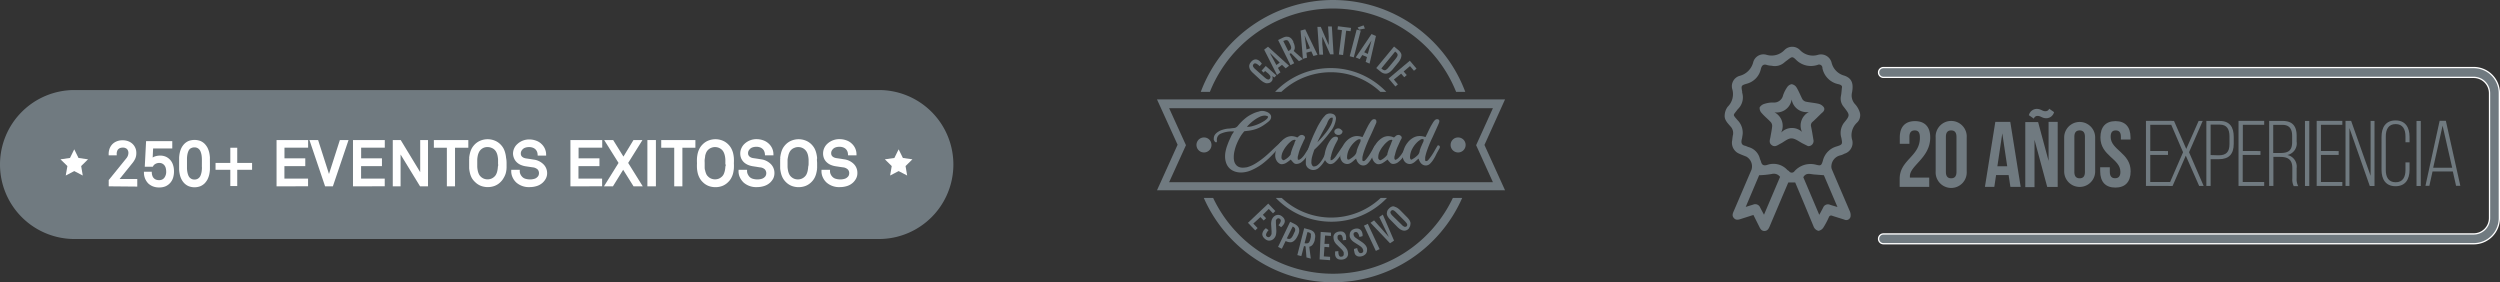 <svg xmlns="http://www.w3.org/2000/svg" viewBox="0 0 422.89 47.75"><rect x="0" y="0" width="422.89" height="47.75" fill="#333333" stroke="none"/><defs><style>.cls-1,.cls-2,.cls-3{fill:#707a80;}.cls-2,.cls-5{stroke:#fff;}.cls-2,.cls-3,.cls-5{stroke-miterlimit:10;}.cls-2{stroke-width:0.22px;}.cls-3{stroke:#707a80;stroke-width:0.37px;}.cls-4,.cls-5{fill:#fff;}.cls-5{stroke-width:0.44px;}</style></defs><g id="Capa_2" data-name="Capa 2"><g id="Capa_1-2" data-name="Capa 1"><path class="cls-1" d="M366.73,25.55v.66h-3v4.58h3.61v.66H363v-11h4.34v.66h-3.61v4.43Z"/><path class="cls-1" d="M369.74,26.33l-2.23,5.12h-.71l2.48-5.7L367,20.46h.75l2.07,4.73,2.09-4.73h.69l-2.31,5.29,2.47,5.7H372Z"/><path class="cls-1" d="M375.5,20.46c1.69,0,2.35,1.07,2.35,2.67v1.19c0,1.75-.8,2.61-2.54,2.61h-1.37v4.52h-.72v-11Zm-.19,5.81c1.27,0,1.82-.57,1.82-1.9V23.08c0-1.19-.41-2-1.63-2h-1.56v5.15Z"/><path class="cls-1" d="M382.37,25.55v.66h-3v4.58H383v.66h-4.34v-11H383v.66h-3.61v4.43Z"/><path class="cls-1" d="M386.14,20.46c1.68,0,2.35.93,2.35,2.48v1a2,2,0,0,1-1.58,2.28,2,2,0,0,1,1.58,2.24v1.71a2.51,2.51,0,0,0,.27,1.32H388a2.55,2.55,0,0,1-.24-1.32V28.41c0-1.46-.8-1.87-2.06-1.87h-1.14v4.91h-.72v-11Zm-.41,5.42c1.29,0,2-.36,2-1.84V23c0-1.17-.45-1.88-1.65-1.88h-1.55v4.76Z"/><path class="cls-1" d="M390.63,20.46v11h-.73v-11Z"/><path class="cls-1" d="M395.6,25.55v.66h-3v4.58h3.62v.66h-4.34v-11h4.34v.66H392.6v4.43Z"/><path class="cls-1" d="M397.42,31.45h-.66v-11h.95L401,29.74V20.46h.66v11h-.8l-3.44-9.8Z"/><path class="cls-1" d="M407.59,23.15v.91h-.69v-1c0-1.18-.45-2.07-1.66-2.07s-1.67.89-1.67,2.07v5.71c0,1.18.46,2.06,1.67,2.06s1.66-.88,1.66-2.06v-1.3h.69v1.26c0,1.58-.69,2.77-2.37,2.77s-2.37-1.19-2.37-2.77V23.15c0-1.59.69-2.78,2.37-2.78S407.59,21.56,407.59,23.15Z"/><path class="cls-1" d="M409.49,20.46v11h-.72v-11Z"/><path class="cls-1" d="M411.48,29l-.54,2.43h-.66l2.4-11h1.05l2.45,11h-.72L414.91,29Zm.11-.63h3.21l-1.62-7.11Z"/><path class="cls-1" d="M323.89,22.06c-.55,0-.9.3-.9,1.08v1.18h-1.63V23.25c0-1.76.88-2.76,2.57-2.76s2.58,1,2.58,2.76c0,3.46-3.44,4.74-3.44,6.55a1.93,1.93,0,0,0,0,.24h3.27v1.57h-5V30.26c0-3.24,3.42-3.77,3.42-6.94C324.78,22.33,324.43,22.06,323.89,22.06Z"/><path class="cls-1" d="M327.43,23.25a2.63,2.63,0,1,1,5.25,0V29a2.63,2.63,0,1,1-5.25,0Zm1.73,5.83c0,.78.34,1.08.89,1.08s.9-.3.9-1.08V23.14c0-.78-.35-1.08-.9-1.08s-.89.3-.89,1.08Z"/><path class="cls-1" d="M341.81,31.61h-1.74l-.3-2h-2.12l-.3,2h-1.59l1.76-11h2.53Zm-3.94-3.49h1.66l-.83-5.56Z"/><path class="cls-1" d="M344.15,23.65v8h-1.56v-11h2.17l1.77,6.57V20.62h1.54v11H346.3Zm2.48-5.26.83.58A1.37,1.37,0,0,1,346.13,20c-.67,0-.95-.39-1.42-.39a.63.63,0,0,0-.67.46l-.84-.58a1.38,1.38,0,0,1,1.34-1.07c.66,0,.94.39,1.41.39A.65.65,0,0,0,346.63,18.39Z"/><path class="cls-1" d="M349.17,23.25a2.62,2.62,0,1,1,5.24,0V29a2.62,2.62,0,1,1-5.24,0Zm1.72,5.83c0,.78.35,1.08.9,1.08s.89-.3.89-1.08V23.14c0-.78-.34-1.08-.89-1.08s-.9.3-.9,1.08Z"/><path class="cls-1" d="M357.85,20.49c1.68,0,2.54,1,2.54,2.76v.35h-1.63v-.46c0-.78-.32-1.08-.87-1.08s-.86.3-.86,1.08c0,2.26,3.38,2.69,3.38,5.83,0,1.76-.88,2.76-2.58,2.76s-2.57-1-2.57-2.76v-.68h1.63v.79c0,.78.35,1.07.89,1.07s.9-.29.9-1.07c0-2.26-3.38-2.69-3.38-5.83C355.3,21.49,356.17,20.49,357.85,20.49Z"/><path class="cls-2" d="M418.44,41.23H318.6a.83.83,0,1,1,0-1.66h99.84a2.68,2.68,0,0,0,2.68-2.67V15.76a2.68,2.68,0,0,0-2.68-2.67H318.6a.83.83,0,1,1,0-1.66h99.84a4.34,4.34,0,0,1,4.34,4.33V36.9A4.34,4.34,0,0,1,418.44,41.23Z"/><path class="cls-1" d="M303.67,30.87H302.5l-1,2.34c-.71,1.69-1.43,3.37-2.14,5.06-.17.39-.35.77-.85.8s-.72-.32-.91-.71l-1-2-2.13.68c-.42.14-.85.24-1.19-.17s-.17-.78,0-1.17c1-2.33,2-4.67,3-7a1.9,1.9,0,0,0-.88-2.21c-.4-.16-.81-.31-1.2-.49a2,2,0,0,1-1.2-2.21c.05-.33.07-.67.15-1a1.63,1.63,0,0,0-.47-1.45c-.45-.54-1-1.05-.94-1.83a2.56,2.56,0,0,1,.51-1.45,3,3,0,0,0,.77-3,1.82,1.82,0,0,1,1.22-2.22,3.18,3.18,0,0,0,2.32-2.28,1.79,1.79,0,0,1,2.29-1.28,3,3,0,0,0,3-.81,1.83,1.83,0,0,1,2.63,0,3,3,0,0,0,3,.82,1.85,1.85,0,0,1,2.36,1.37,3,3,0,0,0,2.09,2.12c1.28.42,1.65,1.27,1.35,2.86a2.17,2.17,0,0,0,.53,2,3.63,3.63,0,0,1,.78,1.36,1.71,1.71,0,0,1-.47,1.75,2.89,2.89,0,0,0-.79,3A1.92,1.92,0,0,1,312,26a3.08,3.08,0,0,1-.65.27,1.94,1.94,0,0,0-1.55,1.7,1.29,1.29,0,0,0,.09.72c1,2.34,2,4.67,3,7a1.63,1.63,0,0,1,.13,1,.74.74,0,0,1-1.06.45c-.66-.21-1.32-.41-2-.63a.41.41,0,0,0-.6.24,13.43,13.43,0,0,1-.91,1.72,1.28,1.28,0,0,1-.84.58,1.18,1.18,0,0,1-.79-.64C305.78,35.9,304.74,33.39,303.67,30.87Zm7.9-16c.12-.41-.25-.55-.59-.63a3.46,3.46,0,0,1-2.71-2.72s0-.07,0-.11a.56.56,0,0,0-.79-.44,3.54,3.54,0,0,1-3.61-.8c-.68-.68-.75-.6-1.52,0a6.26,6.26,0,0,0-.51.39,2.42,2.42,0,0,1-2.15.56,3.67,3.67,0,0,1-.75-.11c-.63-.23-.92.06-1.07.62a3.3,3.3,0,0,1-2.43,2.54c-.94.28-.92.36-.74,1.33,0,0,0,.11,0,.17a2.75,2.75,0,0,1-.67,2.73,1.42,1.42,0,0,0-.12.13c-.77,1.05-.86.77,0,1.79a3,3,0,0,1,.8,2.82c0,.17-.06.35-.1.52-.1.51,0,.89.6,1a5,5,0,0,1,.49.2,2.69,2.69,0,0,1,2,2c.05.17.15.33.19.5.14.55.44.7,1,.55a3.18,3.18,0,0,1,3.42.81c.09.1.24.15.33.25a.55.55,0,0,0,.9,0,3.62,3.62,0,0,1,3.64-1.11c.83.21.91.16,1.17-.67a3.3,3.3,0,0,1,2.33-2.42c1-.31,1-.38.8-1.44a2.88,2.88,0,0,1,.41-2.52c1.09-1.32,1.06-1.35,0-2.72a2.15,2.15,0,0,1-.48-1.87C311.49,15.79,311.51,15.37,311.57,14.87Zm-14,14.77L295.3,35l1.26-.39a.89.89,0,0,1,1.18.49c.19.37.39.74.65,1.22l2.72-6.4a1.31,1.31,0,0,0-1.4-.49A15.32,15.32,0,0,1,297.6,29.64Zm10.95,0-1.67-.13c-.64-.05-1.34-.36-1.81.47l2.7,6.36c.26-.48.46-.84.65-1.21a.87.87,0,0,1,1.17-.49c.39.13.78.23,1.26.38Z"/><path class="cls-1" d="M305.84,24.72,305,24.3c-.65-.32-1.3-.88-1.95-.89s-1.26.59-1.89.9c-.46.23-.91.65-1.46.24s-.29-.93-.21-1.42.23-1.17.28-1.75a1,1,0,0,0-.22-.71c-.51-.55-1.1-1-1.59-1.59a1.18,1.18,0,0,1-.3-.92,1.39,1.39,0,0,1,.83-.6,4.48,4.48,0,0,1,1.45-.22,1.56,1.56,0,0,0,1.68-1.22,5.51,5.51,0,0,1,.69-1.37,1.15,1.15,0,0,1,.76-.51,1.22,1.22,0,0,1,.81.53c.39.63.66,1.34,1,2a1,1,0,0,0,.6.43c.71.15,1.44.19,2.15.36a1.54,1.54,0,0,1,.87.57c.24.38,0,.74-.35,1-.51.49-1,1-1.53,1.47a.76.76,0,0,0-.26.83c.15.73.27,1.47.39,2.21A.87.87,0,0,1,305.84,24.72Zm-1-2.36A2.58,2.58,0,0,1,306,18.94a2.56,2.56,0,0,1-2.93-2.12A2.57,2.57,0,0,1,300.16,19a2.58,2.58,0,0,1,1.13,3.43A2.52,2.52,0,0,1,304.87,22.36Z"/><path class="cls-1" d="M225.49,0a23.9,23.9,0,0,0-22.37,15.54h1.54a22.43,22.43,0,0,1,41.65,0h1.55A23.91,23.91,0,0,0,225.49,0Z"/><path class="cls-1" d="M215.75,15.54h1a12.22,12.22,0,0,1,16.75,0h1a13,13,0,0,0-18.81,0Z"/><path class="cls-3" d="M254.3,17H196l3.4,7.48L196,32h58.3l-3.4-7.48ZM252.82,31H197.48l2.93-6.44-2.93-6.44h55.34l-2.92,6.44Z"/><path class="cls-1" d="M204.93,24.51a1.27,1.27,0,1,1-1.26-1.26A1.26,1.26,0,0,1,204.93,24.51Z"/><path class="cls-1" d="M245.38,24.51a1.27,1.27,0,1,0,1.26-1.26A1.26,1.26,0,0,0,245.38,24.51Z"/><path class="cls-1" d="M234.56,33.48h-1a12.22,12.22,0,0,1-16.75,0h-1a13,13,0,0,0,18.81,0Z"/><path class="cls-1" d="M225.49,47.75a23.89,23.89,0,0,0,21.85-14.27h-1.58a22.44,22.44,0,0,1-40.55,0h-1.58A23.91,23.91,0,0,0,225.49,47.75Z"/><path class="cls-1" d="M215.11,13.75l-.14.14-.21.12a1.07,1.07,0,0,1-.27.06,1.08,1.08,0,0,1-.35,0,2.41,2.41,0,0,1-.42-.18,4,4,0,0,1-.49-.36L212,12.39a2.81,2.81,0,0,1-.42-.45,1.41,1.41,0,0,1-.21-.4,1.12,1.12,0,0,1-.06-.35.72.72,0,0,1,.06-.29.83.83,0,0,1,.12-.25l.15-.2a1.67,1.67,0,0,1,.38-.31.88.88,0,0,1,.38-.09.72.72,0,0,1,.35.08,1.15,1.15,0,0,1,.33.21l.19.2a2.31,2.31,0,0,1,.18.23l-.37.42-.17-.15c-.39-.34-.67-.41-.86-.2a.62.62,0,0,0-.1.17.31.31,0,0,0,0,.19.6.6,0,0,0,.13.23,2.1,2.1,0,0,0,.26.27l1.6,1.42a3.19,3.19,0,0,0,.29.22,1.07,1.07,0,0,0,.23.1.35.35,0,0,0,.18,0,.61.61,0,0,0,.16-.12.4.4,0,0,0,.09-.2.44.44,0,0,0,0-.22.9.9,0,0,0-.14-.22,1.6,1.6,0,0,0-.22-.24L214,12l-.24.27-.36-.31.71-.8,1.79,1.59-.32.35-.38-.23a1,1,0,0,1,.07.48A.69.69,0,0,1,215.11,13.75Z"/><path class="cls-1" d="M213.84,8.4l.65-.5,3.56,3.22-.57.44-.62-.59-.69.52.42.75-.58.44Zm2.63,2.19-1.69-1.67,0,0L215.91,11Z"/><path class="cls-1" d="M216.2,6.77l.69-.34.27-.12a1.49,1.49,0,0,1,.3-.09,1.27,1.27,0,0,1,.34,0,.75.75,0,0,1,.34.09,1.2,1.2,0,0,1,.33.25,2.62,2.62,0,0,1,.3.46l0,.11a2.11,2.11,0,0,1,.25.85.94.94,0,0,1-.19.64L220.39,10l-.67.34L218.37,9l-.24.12.79,1.58-.63.31ZM218,8.6a1.58,1.58,0,0,0,.27-.18.53.53,0,0,0,.12-.22.54.54,0,0,0,0-.28,2,2,0,0,0-.14-.38l-.17-.33a1.14,1.14,0,0,0-.17-.27.41.41,0,0,0-.19-.14.52.52,0,0,0-.25,0,1.3,1.3,0,0,0-.31.11l-.1,0,.85,1.71Z"/><path class="cls-1" d="M220,5.17l.79-.21,2.08,4.32-.7.19-.35-.78-.83.22.1.85-.7.19Zm1.6,3L220.69,6h0L221,8.37Z"/><path class="cls-1" d="M222.85,4.55l.57,0,1.34,3.08h0c0-.08,0-.16,0-.25s0-.19,0-.3,0-.25,0-.39,0-.31,0-.49l-.11-1.72.64,0,.29,4.71-.58,0-1.33-3h0c0,.08,0,.17,0,.27s0,.21,0,.34,0,.28,0,.45,0,.38.05.62l.09,1.38-.64,0Z"/><path class="cls-1" d="M227,5.1l-.75-.1.07-.56,2.21.28-.07.56-.75-.09-.52,4.12-.71-.09Z"/><path class="cls-1" d="M229.49,5l.69.18L229,9.7l-.69-.19Zm.17-.36,1-.35.22.54-1,.19Z"/><path class="cls-1" d="M232,5.76l.75.33-1.08,4.67-.66-.28.22-.83-.79-.34L230,10l-.67-.29Zm-.63,3.36L232,6.84l0,0-1.24,2Z"/><path class="cls-1" d="M235.81,7.87l.57.47a2.76,2.76,0,0,1,.27.23,2,2,0,0,1,.23.27,1.07,1.07,0,0,1,.16.32,1,1,0,0,1,0,.4,1.45,1.45,0,0,1-.16.47,2.72,2.72,0,0,1-.38.58l-.87,1.06a2.82,2.82,0,0,1-.49.49,1.67,1.67,0,0,1-.44.25.91.91,0,0,1-.39.05,1.06,1.06,0,0,1-.35-.09,1.17,1.17,0,0,1-.31-.17l-.28-.22-.57-.47Zm-2,3.82a.78.78,0,0,0,.28.17.39.39,0,0,0,.26,0,1.11,1.11,0,0,0,.3-.2c.1-.1.22-.24.36-.41l.93-1.13c.14-.17.25-.32.33-.44a.91.91,0,0,0,.14-.33.38.38,0,0,0-.05-.26.75.75,0,0,0-.21-.24L236,8.72l-2.34,2.86Z"/><path class="cls-1" d="M238.48,10.27l1.13,1.33-.43.37-.67-.79-1.07.91.52.61-.43.36-.52-.6-1.23,1,.68.81-.42.36-1.15-1.35Z"/><path class="cls-1" d="M216.68,24v.16a.77.77,0,0,1-.07.39l-.18.27a18.75,18.75,0,0,1-1.37,1.54,13.42,13.42,0,0,1-1.61,1.42,9.27,9.27,0,0,1-1.75,1,4.49,4.49,0,0,1-1.78.4,3.17,3.17,0,0,1-1.1-.19,2.55,2.55,0,0,1-.85-.53,2.35,2.35,0,0,1-.55-.87,3.28,3.28,0,0,1-.19-1.18,4,4,0,0,1,.1-.89,6.52,6.52,0,0,1,.27-.93c.11-.31.23-.62.37-.92s.27-.6.41-.88a2.8,2.8,0,0,1,.19-.28c.08-.13.14-.22.17-.28h-.11a4.77,4.77,0,0,0-2.08.36,1.1,1.1,0,0,0-.71.95.48.48,0,0,0,0,.18.56.56,0,0,1,0,.15.36.36,0,0,1,0,.11.12.12,0,0,1-.13.09.22.22,0,0,1-.17-.07.7.7,0,0,1-.13-.16l-.09-.2a.67.67,0,0,1,0-.18,1.17,1.17,0,0,1,.38-.89,2.56,2.56,0,0,1,.87-.54,4.83,4.83,0,0,1,1.09-.27c.39,0,.73-.08,1-.1a.82.82,0,0,0,.4-.1,1,1,0,0,0,.3-.24,10.61,10.61,0,0,1,.72-.8,10,10,0,0,1,.86-.73,6.32,6.32,0,0,1,1-.57,4.48,4.48,0,0,1,1-.35,1.47,1.47,0,0,1,.56-.11,1.89,1.89,0,0,1,.53.08,2.18,2.18,0,0,1,.49.2,1.25,1.25,0,0,1,.36.32.66.66,0,0,1,.14.42.85.85,0,0,1-.12.43,1.68,1.68,0,0,1-.34.37c-.27.22-.53.41-.78.58a5.88,5.88,0,0,1-.77.44,4.63,4.63,0,0,1-.86.32,6.68,6.68,0,0,1-1,.2l-.51.06a.28.28,0,0,0-.26.15,5.23,5.23,0,0,0-.62.88,8.51,8.51,0,0,0-.54,1.09,7,7,0,0,0-.38,1.17,4.54,4.54,0,0,0-.14,1.13,2.51,2.51,0,0,0,.08.69,1.48,1.48,0,0,0,.28.56,1.21,1.21,0,0,0,.48.38,1.69,1.69,0,0,0,.72.13,4,4,0,0,0,.72-.08,6.06,6.06,0,0,0,1.63-.77,13.8,13.8,0,0,0,1.51-1.13c.47-.41.92-.83,1.35-1.25S216.31,24.38,216.68,24Zm-2.18-4.29a1.13,1.13,0,0,0-.56-.16,2,2,0,0,0-.86.22,5.49,5.49,0,0,0-.87.51,7,7,0,0,0-.77.63,5.94,5.94,0,0,0-.52.54h.17a3.19,3.19,0,0,0,.64-.08c.24-.06.49-.14.75-.23a6.88,6.88,0,0,0,.74-.32,6.55,6.55,0,0,0,.65-.37,2.64,2.64,0,0,0,.46-.37.57.57,0,0,0,.17-.35Z"/><path class="cls-1" d="M220.69,26.13l.23-.37q.15-.21.3-.45l.29-.45c.1-.15.17-.28.24-.39s.07,0,.12,0a.48.48,0,0,1,.1.15s0,.09,0,.17c-.14.29-.3.61-.48.95a6.16,6.16,0,0,1-.61.95,3.66,3.66,0,0,1-.73.74,1.41,1.41,0,0,1-.86.3.64.64,0,0,1-.48-.2,6,6,0,0,1-.47-.54,8.27,8.27,0,0,1-.74.54,1.58,1.58,0,0,1-.79.25.76.76,0,0,1-.38-.11,1.49,1.49,0,0,1-.36-.31,1.69,1.69,0,0,1-.36-1.06,3.09,3.09,0,0,1,.23-1.14,4.61,4.61,0,0,1,.62-1.05,3.43,3.43,0,0,1,.88-.78,2,2,0,0,1,1-.3,2.26,2.26,0,0,1,1,.23l.33-.27a.58.58,0,0,1,.37-.16.74.74,0,0,1,.18,0,.88.88,0,0,1,.2.09.61.61,0,0,1,.17.15.39.39,0,0,1,.06.2.49.49,0,0,1-.06.22,1.45,1.45,0,0,1-.12.22l-.29.64c-.1.2-.18.4-.27.6s-.16.4-.23.61-.12.43-.18.67a1.85,1.85,0,0,0-.08.32,1,1,0,0,0,0,.23c0,.17,0,.25.16.25a.45.45,0,0,0,.23-.09,1.71,1.71,0,0,0,.29-.22,4.12,4.12,0,0,0,.28-.31A3.43,3.43,0,0,0,220.69,26.13Zm-1.51-2.43a.36.36,0,0,0-.21-.05,1,1,0,0,0-.61.28,4.16,4.16,0,0,0-.72.73,4.6,4.6,0,0,0-.61.94,2.17,2.17,0,0,0-.26,1,.46.46,0,0,0,.39.51,3.53,3.53,0,0,0,.64-.41,3.23,3.23,0,0,0,.51-.53,4.12,4.12,0,0,1,.14-.59c.07-.22.15-.44.23-.66l.27-.63C219,24,219.12,23.86,219.18,23.7Z"/><path class="cls-1" d="M222.33,25.32c-.12.34-.24.69-.34,1.05a3.6,3.6,0,0,0-.16,1,1.06,1.06,0,0,0,0,.24,2,2,0,0,0,.08.26.6.6,0,0,0,.14.2.23.23,0,0,0,.18.09,1.07,1.07,0,0,0,.68-.26,2.9,2.9,0,0,0,.57-.63,5,5,0,0,0,.46-.76c.14-.26.25-.48.35-.65l.1-.23c.05-.13.11-.27.17-.4s.13-.27.19-.38.13-.18.18-.18a.15.15,0,0,1,.15.1.27.27,0,0,1,.05.16.34.34,0,0,1,0,.13c-.14.35-.32.74-.52,1.16a10.88,10.88,0,0,1-.69,1.21,4.89,4.89,0,0,1-.82.95,1.45,1.45,0,0,1-.93.38,1.39,1.39,0,0,1-.79-.25,1.13,1.13,0,0,1-.49-.75l0-.21a.81.81,0,0,1,0-.16v-.17a4.83,4.83,0,0,1,.16-1.12,12.24,12.24,0,0,1,.42-1.42c.17-.51.37-1,.6-1.54s.46-1,.69-1.48.47-.87.7-1.23a4.41,4.41,0,0,1,.62-.81.91.91,0,0,1,.4-.32,1.26,1.26,0,0,1,.51-.11,1.41,1.41,0,0,1,.35.05,1.1,1.1,0,0,1,.33.14.81.81,0,0,1,.23.28.91.91,0,0,1,.09.43,4.18,4.18,0,0,1-.93,2.17A22.74,22.74,0,0,1,222.33,25.32Zm2.1-4.32c-.27.52-.55,1-.83,1.54s-.53,1-.76,1.53a18.71,18.71,0,0,0,1.42-1.6,9,9,0,0,0,.78-1.16,3.44,3.44,0,0,0,.33-.77,2.55,2.55,0,0,0,.07-.44.36.36,0,0,0,0-.11.23.23,0,0,1,0-.07l0,0A.5.5,0,0,0,225,20a1.31,1.31,0,0,0-.24.28c-.07.12-.13.24-.19.36A3,3,0,0,1,224.43,21Z"/><path class="cls-1" d="M225.09,27.11a.63.63,0,0,0,.37-.14,1.75,1.75,0,0,0,.34-.33,3.43,3.43,0,0,0,.32-.43c.1-.15.19-.29.28-.41l.22-.32c.08-.13.17-.25.25-.37a2.12,2.12,0,0,1,.26-.31c.08-.09.15-.14.2-.14a.25.25,0,0,1,.15.05.14.14,0,0,1,.07.13.49.49,0,0,1,0,.12.35.35,0,0,1-.07.12c-.12.22-.27.48-.46.79a9,9,0,0,1-.59.88,4.71,4.71,0,0,1-.68.72,1.12,1.12,0,0,1-.7.29.74.74,0,0,1-.37-.1,1,1,0,0,1-.32-.26,1.41,1.41,0,0,1-.24-.36,1,1,0,0,1-.08-.4,3.56,3.56,0,0,1,.08-.78,4.52,4.52,0,0,1,.22-.8,4.4,4.4,0,0,1,.34-.77,4.52,4.52,0,0,1,.43-.67,1.58,1.58,0,0,1,.37-.36.87.87,0,0,1,.48-.14.46.46,0,0,1,.27.08.25.25,0,0,1,.1.22.65.65,0,0,1-.1.33c-.06.12-.12.22-.16.31a9.08,9.08,0,0,0-.54,1.14,7.09,7.09,0,0,0-.38,1.21,1.87,1.87,0,0,1-.07.22.89.89,0,0,0,0,.22A.48.48,0,0,0,225.09,27.11Zm2-5s0,0,0,.06a.43.43,0,0,1,0,.05.55.55,0,0,1-.21.44.71.71,0,0,1-.48.17.75.75,0,0,1-.48-.16.48.48,0,0,1,0-.79.72.72,0,0,1,.44-.16.65.65,0,0,1,.4.12A2,2,0,0,1,227.05,22.12Z"/><path class="cls-1" d="M230.47,23.19c.15-.28.27-.53.37-.74s.19-.41.28-.59l.27-.53q.13-.25.36-.6a1.83,1.83,0,0,1,.29-.38.54.54,0,0,1,.41-.19.45.45,0,0,1,.26.08.27.27,0,0,1,.1.22.63.63,0,0,1,0,.3l-.12.27-.53,1.2c-.16.35-.32.71-.49,1.06s-.32.71-.47,1.07-.29.73-.42,1.1a8.59,8.59,0,0,0-.32,1.13l0,.14c0,.05,0,.1,0,.15a.84.84,0,0,0,0,.23.18.18,0,0,0,.2.14.35.35,0,0,0,.22-.1,1.69,1.69,0,0,0,.26-.27l.25-.33.21-.3c.15-.23.29-.46.43-.7s.26-.47.4-.7a.86.86,0,0,0,.1-.16c0-.06.08-.1.18-.1a.26.26,0,0,1,.16.07.17.17,0,0,1,.06.12.41.41,0,0,1,0,.16l-.06.15c-.14.28-.29.58-.44.91a10.61,10.61,0,0,1-.51.95,3.76,3.76,0,0,1-.59.74,1,1,0,0,1-.7.3,1.06,1.06,0,0,1-.48-.1,1.31,1.31,0,0,1-.35-.27,1.6,1.6,0,0,1-.25-.37,3.61,3.61,0,0,1-.16-.42l-.36.3a3.27,3.27,0,0,1-.35.3,2.32,2.32,0,0,1-.36.22,1,1,0,0,1-.42.09,1.11,1.11,0,0,1-.85-.38,1.5,1.5,0,0,1-.34-1,3.21,3.21,0,0,1,.22-1.15,3.77,3.77,0,0,1,.59-1.08,3.16,3.16,0,0,1,.91-.8,2.22,2.22,0,0,1,1.16-.32A3,3,0,0,1,230.47,23.19ZM228,27h.19c.15-.09.3-.18.44-.28a3.3,3.3,0,0,0,.4-.32,1.56,1.56,0,0,0,.31-.37,1.41,1.41,0,0,0,.16-.49,2.24,2.24,0,0,1,.11-.38c.05-.14.1-.28.17-.43s.12-.29.19-.43a3.79,3.79,0,0,0,.18-.42l0-.08a.22.22,0,0,0,0-.09.23.23,0,0,0,0-.11s-.08-.05-.18-.05a.63.63,0,0,0-.39.13,2.36,2.36,0,0,0-.33.24,4.38,4.38,0,0,0-1,1.25,3.23,3.23,0,0,0-.39,1.51A.47.47,0,0,0,228,27Z"/><path class="cls-1" d="M237.05,26.13l.24-.37.29-.45.29-.45q.15-.22.24-.39s.08,0,.13,0a.65.65,0,0,1,.09.15.62.62,0,0,1,0,.17c-.14.29-.29.61-.48.95a7,7,0,0,1-.6.95,4,4,0,0,1-.74.74,1.41,1.41,0,0,1-.86.3.66.66,0,0,1-.48-.2,4.83,4.83,0,0,1-.46-.54,8.44,8.44,0,0,1-.75.54,1.55,1.55,0,0,1-.79.25.79.79,0,0,1-.38-.11,1.49,1.49,0,0,1-.36-.31,1.91,1.91,0,0,1-.26-.47,1.87,1.87,0,0,1-.1-.59,2.92,2.92,0,0,1,.24-1.14,4.24,4.24,0,0,1,.61-1.05,3.6,3.6,0,0,1,.88-.78,2,2,0,0,1,1-.3,2.34,2.34,0,0,1,1,.23l.32-.27a.6.6,0,0,1,.37-.16.74.74,0,0,1,.18,0,.88.88,0,0,1,.2.09.61.61,0,0,1,.17.15.4.4,0,0,1,.07.2.49.49,0,0,1-.06.22l-.13.22-.29.64-.27.6a6.32,6.32,0,0,0-.22.61,5.92,5.92,0,0,0-.18.67,1.32,1.32,0,0,0-.09.32c0,.09,0,.17,0,.23s.05.25.16.25a.45.45,0,0,0,.23-.09,1.39,1.39,0,0,0,.29-.22,4.12,4.12,0,0,0,.28-.31A3.43,3.43,0,0,0,237.05,26.13Zm-1.51-2.43a.36.36,0,0,0-.21-.05,1.07,1.07,0,0,0-.61.28,4.16,4.16,0,0,0-.72.73,4.6,4.6,0,0,0-.61.94,2.15,2.15,0,0,0-.25,1,.45.45,0,0,0,.38.51,3,3,0,0,0,1.15-.94c0-.18.08-.37.14-.59s.15-.44.24-.66l.26-.63C235.4,24,235.48,23.86,235.54,23.7Z"/><path class="cls-1" d="M241.13,23.19l.36-.74.28-.59.27-.53.36-.6a2.26,2.26,0,0,1,.29-.38.58.58,0,0,1,.42-.19.41.41,0,0,1,.25.08.28.28,0,0,1,.11.22.63.63,0,0,1-.05.3l-.11.27-.54,1.2-.48,1.06c-.17.35-.33.71-.48,1.07s-.29.73-.42,1.1a8.56,8.56,0,0,0-.31,1.13l0,.14a.76.76,0,0,0,0,.15.84.84,0,0,0,0,.23c0,.1.09.14.2.14a.38.38,0,0,0,.22-.1,1.66,1.66,0,0,0,.25-.27l.25-.33.21-.3c.15-.23.3-.46.43-.7s.27-.47.4-.7a.54.54,0,0,0,.1-.16c0-.06.08-.1.18-.1a.24.24,0,0,1,.16.07.15.15,0,0,1,.07.12.41.41,0,0,1,0,.16c0,.06,0,.1-.05.15L243,26a7.16,7.16,0,0,1-.51.95,3.76,3.76,0,0,1-.59.74,1,1,0,0,1-.7.3,1,1,0,0,1-.47-.1,1.22,1.22,0,0,1-.36-.27,1.57,1.57,0,0,1-.24-.37,2.47,2.47,0,0,1-.17-.42c-.13.1-.24.2-.35.3s-.23.21-.35.3a2,2,0,0,1-.37.22.91.91,0,0,1-.41.09,1.09,1.09,0,0,1-.85-.38,1.45,1.45,0,0,1-.34-1,3.42,3.42,0,0,1,.21-1.15,3.57,3.57,0,0,1,.6-1.08,3.13,3.13,0,0,1,.9-.8,2.25,2.25,0,0,1,1.16-.32A3.07,3.07,0,0,1,241.13,23.19ZM238.68,27h0s0,0,0,0h.12l.45-.28a4.31,4.31,0,0,0,.4-.32A1.52,1.52,0,0,0,240,26a1.41,1.41,0,0,0,.16-.49c0-.12.07-.24.11-.38s.11-.28.17-.43l.19-.43a3.79,3.79,0,0,0,.18-.42l0-.08a.2.2,0,0,0,0-.09.25.25,0,0,0,0-.11s-.08-.05-.18-.05a.67.67,0,0,0-.39.13l-.33.24a4.35,4.35,0,0,0-1,1.25,3.13,3.13,0,0,0-.4,1.51A.47.47,0,0,0,238.68,27Z"/><path class="cls-1" d="M214.53,34.44l1.2,1.26-.4.39-.71-.75-1,1,.55.57-.41.39-.55-.58L212,37.82l.73.76-.4.39-1.23-1.28Z"/><path class="cls-1" d="M213.74,39l.18-.21a2,2,0,0,1,.21-.19l.45.33-.14.18a1.35,1.35,0,0,0-.18.29.65.65,0,0,0-.09.24.36.36,0,0,0,0,.21.44.44,0,0,0,.14.17.46.46,0,0,0,.32.1.48.48,0,0,0,.28-.2,1.2,1.2,0,0,0,.11-.17,1.34,1.34,0,0,0,.07-.18,1.46,1.46,0,0,0,0-.22,1.3,1.3,0,0,0,0-.28l-.07-1.15a2.68,2.68,0,0,1,.06-.59,1.59,1.59,0,0,1,.24-.51,1.12,1.12,0,0,1,.32-.3.91.91,0,0,1,.37-.15.92.92,0,0,1,.4,0,1,1,0,0,1,.42.21,1.32,1.32,0,0,1,.37.38,1,1,0,0,1,.13.38.72.72,0,0,1-.06.36,1.09,1.09,0,0,1-.17.32l-.18.21-.21.2-.45-.33.14-.18a1.31,1.31,0,0,0,.25-.53.37.37,0,0,0-.16-.37.39.39,0,0,0-.31-.09.42.42,0,0,0-.26.19.6.6,0,0,0-.09.15.48.48,0,0,0,0,.14.8.8,0,0,0,0,.15v.16l.07,1.31a3.37,3.37,0,0,1-.06.66,1.34,1.34,0,0,1-.24.53,1.14,1.14,0,0,1-.34.32.93.93,0,0,1-.38.14.84.84,0,0,1-.41,0,1.38,1.38,0,0,1-.42-.21,1.53,1.53,0,0,1-.38-.39,1,1,0,0,1-.14-.38.87.87,0,0,1,.05-.36A1.74,1.74,0,0,1,213.74,39Z"/><path class="cls-1" d="M218.23,37.52l.65.31.26.14a2.48,2.48,0,0,1,.26.19,1.32,1.32,0,0,1,.22.26.87.87,0,0,1,.13.35,1.15,1.15,0,0,1,0,.45,2,2,0,0,1-.19.56l-.07.15a2.75,2.75,0,0,1-.34.55,1.75,1.75,0,0,1-.35.33,1,1,0,0,1-.36.16,1.3,1.3,0,0,1-.34,0,1.16,1.16,0,0,1-.31-.07,1.69,1.69,0,0,1-.27-.11l-.06,0-.63,1.29-.64-.31Zm-.52,2.81a1.11,1.11,0,0,0,.32.09.48.48,0,0,0,.26-.07.75.75,0,0,0,.24-.23,2.23,2.23,0,0,0,.23-.39l.18-.39a1.36,1.36,0,0,0,.14-.34.63.63,0,0,0,0-.27.49.49,0,0,0-.13-.23.9.9,0,0,0-.28-.18l0,0-1,2Z"/><path class="cls-1" d="M220.61,38.6l.75.2.28.08a2,2,0,0,1,.3.14,1.21,1.21,0,0,1,.26.2.81.81,0,0,1,.19.29,1.24,1.24,0,0,1,.09.41,2.22,2.22,0,0,1-.07.54l0,.12a2.18,2.18,0,0,1-.37.81,1,1,0,0,1-.57.35l.26,2-.73-.19-.16-1.87-.26-.06-.45,1.7-.68-.17Zm.17,2.56a.76.76,0,0,0,.32,0,.41.41,0,0,0,.24-.08.56.56,0,0,0,.17-.22,1.38,1.38,0,0,0,.14-.38l.09-.36a1.32,1.32,0,0,0,0-.31.6.6,0,0,0,0-.24.48.48,0,0,0-.17-.18,2,2,0,0,0-.31-.12l-.1,0-.48,1.86Z"/><path class="cls-1" d="M223.4,39.23l1.74.12,0,.56-1-.07-.1,1.41.8,0,0,.57-.8-.06-.11,1.61,1.06.07,0,.57-1.77-.13Z"/><path class="cls-1" d="M225.84,43.1c0-.11,0-.2,0-.28s0-.18,0-.29l.55-.05,0,.23a2.88,2.88,0,0,0,.05.33,1.33,1.33,0,0,0,.1.24.38.38,0,0,0,.16.13.4.4,0,0,0,.22,0,.39.39,0,0,0,.3-.14.45.45,0,0,0,.08-.34,1.42,1.42,0,0,0,0-.2.61.61,0,0,0-.07-.17.94.94,0,0,0-.12-.18,1.68,1.68,0,0,0-.18-.21l-.83-.81a2,2,0,0,1-.36-.48,1.55,1.55,0,0,1-.16-.54,1.51,1.51,0,0,1,0-.43,1.11,1.11,0,0,1,.18-.36.89.89,0,0,1,.32-.25,1.14,1.14,0,0,1,.44-.13,1.45,1.45,0,0,1,.53,0,.84.84,0,0,1,.36.2.83.83,0,0,1,.2.3,1.13,1.13,0,0,1,.09.35,1.31,1.31,0,0,1,0,.28c0,.09,0,.18,0,.29l-.55.05,0-.22a1.24,1.24,0,0,0-.17-.56.35.35,0,0,0-.37-.16.39.39,0,0,0-.29.14.42.42,0,0,0-.06.3.48.48,0,0,0,0,.18.35.35,0,0,0,.06.14.57.57,0,0,0,.08.13l.11.12.92.92a2.71,2.71,0,0,1,.41.53,1.52,1.52,0,0,1,.17.56,1.17,1.17,0,0,1,0,.46,1,1,0,0,1-.19.36,1.2,1.2,0,0,1-.33.25,1.62,1.62,0,0,1-1,.09.88.88,0,0,1-.36-.19,1,1,0,0,1-.21-.3A2.37,2.37,0,0,1,225.84,43.1Z"/><path class="cls-1" d="M229.11,42.67c0-.1-.05-.19-.07-.28a2.3,2.3,0,0,1,0-.28l.53-.15.06.22c0,.12.08.22.12.31a.71.71,0,0,0,.15.22.32.32,0,0,0,.18.1.42.42,0,0,0,.22,0,.41.41,0,0,0,.27-.2.43.43,0,0,0,0-.34c0-.07-.05-.13-.07-.19a.86.86,0,0,0-.1-.16l-.16-.16-.22-.17-1-.64a2.14,2.14,0,0,1-.44-.4,1.49,1.49,0,0,1-.26-.5,1.3,1.3,0,0,1,0-.43,1,1,0,0,1,.11-.39,1.08,1.08,0,0,1,.26-.31,1.63,1.63,0,0,1,.42-.2,1.29,1.29,0,0,1,.53-.06.88.88,0,0,1,.64.38,1.21,1.21,0,0,1,.15.33,1.57,1.57,0,0,1,.06.28c0,.09,0,.18,0,.29l-.53.15-.06-.21a1.25,1.25,0,0,0-.26-.52.39.39,0,0,0-.4-.1.36.36,0,0,0-.25.19.43.43,0,0,0,0,.32c0,.06.05.12.07.17a.57.57,0,0,0,.08.13l.11.1.13.1,1.08.73a3.11,3.11,0,0,1,.49.45,1.38,1.38,0,0,1,.28.52,1.2,1.2,0,0,1,0,.45.91.91,0,0,1-.4.7,1.27,1.27,0,0,1-.42.21,1.34,1.34,0,0,1-.54.06.74.74,0,0,1-.38-.12.69.69,0,0,1-.26-.25A1.14,1.14,0,0,1,229.11,42.67Z"/><path class="cls-1" d="M230.72,38.17l.65-.31,2,4.28-.64.3Z"/><path class="cls-1" d="M231.83,37.69l.6-.41,2.51,2.82,0,0-1.63-3.39.6-.41,1.9,4.4-.68.45Z"/><path class="cls-1" d="M238.3,38.67a1.45,1.45,0,0,1-.18.16,1.12,1.12,0,0,1-.24.13,1.33,1.33,0,0,1-.3.06,1.08,1.08,0,0,1-.34-.05,1.71,1.71,0,0,1-.41-.2,3.14,3.14,0,0,1-.47-.4l-1.17-1.19a2.25,2.25,0,0,1-.39-.47,1.36,1.36,0,0,1-.19-.41.83.83,0,0,1,0-.34.88.88,0,0,1,.07-.29.86.86,0,0,1,.13-.23l.16-.18.18-.16a1.26,1.26,0,0,1,.23-.13.82.82,0,0,1,.28-.07A.9.9,0,0,1,236,35a1.43,1.43,0,0,1,.4.19,3.17,3.17,0,0,1,.48.4L238,36.73a3,3,0,0,1,.39.47,2.07,2.07,0,0,1,.19.41.9.9,0,0,1,0,.35,1.33,1.33,0,0,1-.06.3.73.73,0,0,1-.13.23A1.43,1.43,0,0,1,238.3,38.67Zm-.37-.38a.54.54,0,0,0,.1-.16.35.35,0,0,0,0-.18,1.12,1.12,0,0,0-.11-.22l-.24-.28-1.51-1.52a2.68,2.68,0,0,0-.28-.25.85.85,0,0,0-.23-.12.28.28,0,0,0-.18,0,.31.31,0,0,0-.16.1.42.42,0,0,0-.11.16.28.28,0,0,0,0,.18,1,1,0,0,0,.11.23,2.82,2.82,0,0,0,.25.29L237.09,38a1.53,1.53,0,0,0,.28.25,1.08,1.08,0,0,0,.21.11.4.4,0,0,0,.19,0A.59.59,0,0,0,237.93,38.29Z"/><path class="cls-1" d="M161.27,27.83a12.6,12.6,0,0,1-12.6,12.6H12.6A12.6,12.6,0,0,1,0,27.83H0a12.6,12.6,0,0,1,12.6-12.6H148.67a12.6,12.6,0,0,1,12.6,12.6Z"/><polygon class="cls-4" points="152.01 25.26 152.73 26.72 154.34 26.95 153.18 28.09 153.45 29.69 152.01 28.94 150.57 29.69 150.84 28.09 149.68 26.95 151.29 26.72 152.01 25.26"/><polygon class="cls-4" points="12.56 25.26 13.28 26.72 14.89 26.95 13.73 28.09 14 29.69 12.56 28.94 11.12 29.69 11.4 28.09 10.23 26.95 11.84 26.72 12.56 25.26"/><path class="cls-5" d="M18.61,31.3v-.76l2.93-3.62a1.7,1.7,0,0,0,.4-1,1.18,1.18,0,0,0-.31-.87,1.22,1.22,0,0,0-.88-.3,1.49,1.49,0,0,0-.47.07,1.09,1.09,0,0,0-.39.23.92.92,0,0,0-.27.41,1.51,1.51,0,0,0-.1.6H18.6a2.39,2.39,0,0,1,.15-.86,2,2,0,0,1,.43-.67,1.92,1.92,0,0,1,.68-.43,2.29,2.29,0,0,1,.88-.15,2.38,2.38,0,0,1,1.05.22,1.87,1.87,0,0,1,.72.61,2,2,0,0,1,.25.51,2,2,0,0,1,.08.62,2.07,2.07,0,0,1-.15.8,3.32,3.32,0,0,1-.46.74l-2.46,3.05H23v.84Z"/><path class="cls-5" d="M29.21,28.9A3.42,3.42,0,0,1,29.07,30a2.1,2.1,0,0,1-1.15,1.31,2.5,2.5,0,0,1-1,.18,2.59,2.59,0,0,1-.95-.16,2.25,2.25,0,0,1-.73-.45,2.37,2.37,0,0,1-.67-1.61h.89a2,2,0,0,0,.13.6,1.19,1.19,0,0,0,.28.43,1.25,1.25,0,0,0,.44.29,1.57,1.57,0,0,0,.6.1,1.34,1.34,0,0,0,.63-.13,1.28,1.28,0,0,0,.42-.34A1.88,1.88,0,0,0,28.33,29a2.57,2.57,0,0,0-.1-.7,1.57,1.57,0,0,0-.31-.55,1.6,1.6,0,0,0-.42-.3,1.43,1.43,0,0,0-.58-.11,1.53,1.53,0,0,0-.69.17,1.21,1.21,0,0,0-.51.47h-1l.2-3.89h4v.8H25.69l-.11,2.32a1.36,1.36,0,0,1,.64-.52,2.54,2.54,0,0,1,.88-.15,2.17,2.17,0,0,1,.84.16,2,2,0,0,1,1.11,1.24A3,3,0,0,1,29.21,28.9Z"/><path class="cls-5" d="M35.29,27.67c0,.35,0,.67,0,1a5.27,5.27,0,0,1-.12.85,3.82,3.82,0,0,1-.26.72,2.86,2.86,0,0,1-.44.61,2.13,2.13,0,0,1-.65.44,2.55,2.55,0,0,1-1.83,0,2.13,2.13,0,0,1-.65-.44,2.55,2.55,0,0,1-.44-.61,3.23,3.23,0,0,1-.26-.72,5.27,5.27,0,0,1-.12-.85c0-.3,0-.62,0-1s0-.68,0-1a5.27,5.27,0,0,1,.12-.85,3.23,3.23,0,0,1,.26-.72,2.55,2.55,0,0,1,.44-.61,2.13,2.13,0,0,1,.65-.44,2.7,2.7,0,0,1,1.83,0,2.13,2.13,0,0,1,.65.44,2.86,2.86,0,0,1,.44.61,3.82,3.82,0,0,1,.26.72,5.27,5.27,0,0,1,.12.85C35.28,27,35.29,27.32,35.29,27.67Zm-.92,0c0-.25,0-.49,0-.74a5.53,5.53,0,0,0-.06-.73,3.17,3.17,0,0,0-.18-.64,1.31,1.31,0,0,0-.73-.76,1.38,1.38,0,0,0-.52-.09,1.36,1.36,0,0,0-.51.09A1.55,1.55,0,0,0,32,25a1.41,1.41,0,0,0-.35.52,3.17,3.17,0,0,0-.18.64,4.23,4.23,0,0,0-.06.73c0,.25,0,.49,0,.74s0,.49,0,.74a4.2,4.2,0,0,0,.06.72,3.26,3.26,0,0,0,.18.65,1.41,1.41,0,0,0,.35.52,1.55,1.55,0,0,0,.38.24,1.36,1.36,0,0,0,.51.09,1.38,1.38,0,0,0,.52-.09,1.31,1.31,0,0,0,.73-.76,3.26,3.26,0,0,0,.18-.65,5.52,5.52,0,0,0,.06-.72C34.36,28.16,34.37,27.91,34.37,27.67Z"/><path class="cls-5" d="M39.91,28.5v2.75h-.73V28.5h-2.5v-.72h2.5V25.21h.73v2.57h2.51v.72Z"/><path class="cls-5" d="M47,31.3V23.91H51.9v.85h-4V27h3.52v.88H47.89v2.55h4v.86Z"/><path class="cls-5" d="M56.15,31.3h-1l-2.5-7.39h1l2,6.24,2-6.24h1Z"/><path class="cls-5" d="M59.93,31.3V23.91h4.94v.85h-4V27h3.52v.88H60.86v2.55h4v.86Z"/><path class="cls-5" d="M71.18,31.3l-3.64-5.95V31.3h-.88V23.91h1l3.64,6v-6h.88V31.3Z"/><path class="cls-5" d="M76.75,24.77V31.3h-.94V24.77h-2.2v-.86H79v.86Z"/><path class="cls-5" d="M85.47,27.61c0,.29,0,.58,0,.86a4.29,4.29,0,0,1-.14.81A3.24,3.24,0,0,1,85,30a2.73,2.73,0,0,1-.49.64,2.66,2.66,0,0,1-.92.6,3.14,3.14,0,0,1-2.15,0,2.66,2.66,0,0,1-.92-.6A2.73,2.73,0,0,1,80,30a3.24,3.24,0,0,1-.28-.73,5.27,5.27,0,0,1-.14-.81c0-.28,0-.57,0-.86s0-.58,0-.86a5.06,5.06,0,0,1,.14-.81A3.31,3.31,0,0,1,80,25.2a3,3,0,0,1,.49-.64,2.64,2.64,0,0,1,.92-.59,3,3,0,0,1,2.15,0,2.64,2.64,0,0,1,.92.59,3,3,0,0,1,.49.64,3.31,3.31,0,0,1,.28.74,4.15,4.15,0,0,1,.14.81C85.45,27,85.47,27.31,85.47,27.61Zm-1,0c0-.2,0-.4,0-.62a4.66,4.66,0,0,0-.08-.64,2.54,2.54,0,0,0-.19-.61,1.72,1.72,0,0,0-1-.94,1.78,1.78,0,0,0-.72-.14,1.78,1.78,0,0,0-1.7,1.08,2.54,2.54,0,0,0-.19.61,4.66,4.66,0,0,0-.08.64c0,.22,0,.42,0,.62s0,.4,0,.61a4.48,4.48,0,0,0,.08.64,2.62,2.62,0,0,0,.19.62,1.54,1.54,0,0,0,.35.52,1.84,1.84,0,0,0,.62.42,2,2,0,0,0,.73.14,2,2,0,0,0,.72-.14,1.84,1.84,0,0,0,.62-.42,1.54,1.54,0,0,0,.35-.52,2.62,2.62,0,0,0,.19-.62,4.48,4.48,0,0,0,.08-.64C84.5,28,84.51,27.8,84.51,27.61Z"/><path class="cls-5" d="M92.33,29.26a1.74,1.74,0,0,1-.18.82,2.47,2.47,0,0,1-.45.61,2.41,2.41,0,0,1-.94.56,3.74,3.74,0,0,1-1.15.18,3,3,0,0,1-2.12-.71,2.46,2.46,0,0,1-.57-.78,2.21,2.21,0,0,1-.22-1h1a1.42,1.42,0,0,0,.14.64,1.89,1.89,0,0,0,.38.53,1.44,1.44,0,0,0,.63.35,3,3,0,0,0,.79.11,2.66,2.66,0,0,0,.77-.1,1.26,1.26,0,0,0,.6-.33,1.09,1.09,0,0,0,.28-.36,1.22,1.22,0,0,0,.1-.51,1.13,1.13,0,0,0-.29-.76,1.65,1.65,0,0,0-.95-.42L89.53,28,89,27.92a3.19,3.19,0,0,1-.78-.21,2,2,0,0,1-.62-.39,1.73,1.73,0,0,1-.42-.58A1.94,1.94,0,0,1,87,26a2,2,0,0,1,.17-.8,1.93,1.93,0,0,1,.48-.66,2.7,2.7,0,0,1,1.93-.73,3,3,0,0,1,1,.18,2.27,2.27,0,0,1,.87.53,2.22,2.22,0,0,1,.71,1.58h-1a1.72,1.72,0,0,0-.11-.51,1.5,1.5,0,0,0-.25-.41,1.43,1.43,0,0,0-.54-.38,2,2,0,0,0-.77-.14,2.15,2.15,0,0,0-.73.12,1.29,1.29,0,0,0-.58.4,1.2,1.2,0,0,0-.22.35,1.06,1.06,0,0,0-.08.45.94.94,0,0,0,.09.43,1.07,1.07,0,0,0,.25.31,1.39,1.39,0,0,0,.36.2,1.8,1.8,0,0,0,.4.1l.62.09.61.1a2.61,2.61,0,0,1,1.49.67A1.86,1.86,0,0,1,92.33,29.26Z"/><path class="cls-5" d="M96.71,31.3V23.91h4.94v.85h-4V27h3.53v.88H97.63v2.55h4v.86Z"/><path class="cls-5" d="M107.29,31.3l-1.88-3-1.85,3h-1l2.33-3.74-2.29-3.65h1l1.86,3,1.82-3h1L106,27.56l2.33,3.74Z"/><path class="cls-5" d="M109.73,31.3V23.91h1V31.3Z"/><path class="cls-5" d="M115.21,24.77V31.3h-.94V24.77h-2.2v-.86h5.34v.86Z"/><path class="cls-5" d="M123.92,27.61a8.12,8.12,0,0,1,0,.86,5.27,5.27,0,0,1-.13.81,3.27,3.27,0,0,1-.29.73,2.48,2.48,0,0,1-.49.64,2.62,2.62,0,0,1-.91.6,3,3,0,0,1-1.08.19,3.07,3.07,0,0,1-1.08-.19,2.62,2.62,0,0,1-.91-.6,2.48,2.48,0,0,1-.49-.64,3.27,3.27,0,0,1-.29-.73,5.27,5.27,0,0,1-.13-.81,8.12,8.12,0,0,1,0-.86,8,8,0,0,1,0-.86,5.08,5.08,0,0,1,.13-.81,3.35,3.35,0,0,1,.29-.74,2.66,2.66,0,0,1,.49-.64,2.6,2.6,0,0,1,.91-.59,3.08,3.08,0,0,1,1.08-.2,3,3,0,0,1,1.08.2,2.6,2.6,0,0,1,.91.59,2.66,2.66,0,0,1,.49.64,3.35,3.35,0,0,1,.29.74,5.08,5.08,0,0,1,.13.81A8,8,0,0,1,123.92,27.61Zm-1,0c0-.2,0-.4,0-.62a4.66,4.66,0,0,0-.08-.64,3.09,3.09,0,0,0-.19-.61,1.81,1.81,0,0,0-.35-.53,1.91,1.91,0,0,0-.62-.41,1.86,1.86,0,0,0-.73-.14,1.78,1.78,0,0,0-.72.14,1.72,1.72,0,0,0-.62.41,1.66,1.66,0,0,0-.36.53,3.09,3.09,0,0,0-.19.61c0,.21-.06.43-.08.64s0,.42,0,.62,0,.4,0,.61,0,.43.08.64a3.19,3.19,0,0,0,.19.62,1.43,1.43,0,0,0,.36.52,1.75,1.75,0,0,0,.62.42,2,2,0,0,0,.72.14,2.06,2.06,0,0,0,.73-.14,2,2,0,0,0,.62-.42,1.54,1.54,0,0,0,.35-.52,3.19,3.19,0,0,0,.19-.62,4.48,4.48,0,0,0,.08-.64C123,28,123,27.8,123,27.61Z"/><path class="cls-5" d="M130.78,29.26a1.87,1.87,0,0,1-.17.82,2.47,2.47,0,0,1-.45.61,2.45,2.45,0,0,1-.95.56,3.69,3.69,0,0,1-1.15.18,3,3,0,0,1-2.12-.71,2.8,2.8,0,0,1-.57-.78,2.21,2.21,0,0,1-.22-1h1a1.43,1.43,0,0,0,.15.64,1.86,1.86,0,0,0,.37.53,1.47,1.47,0,0,0,.64.35,3,3,0,0,0,.78.11,2.73,2.73,0,0,0,.78-.1,1.36,1.36,0,0,0,.6-.33,1,1,0,0,0,.27-.36,1.21,1.21,0,0,0-.19-1.27,1.59,1.59,0,0,0-1-.42L128,28l-.59-.09a3.24,3.24,0,0,1-.77-.21,2.23,2.23,0,0,1-.63-.39,1.88,1.88,0,0,1-.42-.58,1.94,1.94,0,0,1-.15-.78,1.84,1.84,0,0,1,.18-.8,2,2,0,0,1,.47-.66,2.72,2.72,0,0,1,1.94-.73,3.13,3.13,0,0,1,1,.18,2.43,2.43,0,0,1,.87.53,2.22,2.22,0,0,1,.71,1.58h-1a1.73,1.73,0,0,0-.12-.51,1.13,1.13,0,0,0-.25-.41,1.47,1.47,0,0,0-.53-.38,2,2,0,0,0-.77-.14,2.21,2.21,0,0,0-.74.12,1.27,1.27,0,0,0-.57.4,1.09,1.09,0,0,0-.31.8.83.83,0,0,0,.1.43.93.93,0,0,0,.25.31,1.33,1.33,0,0,0,.35.2,1.89,1.89,0,0,0,.41.1l.62.09.61.1a2.64,2.64,0,0,1,1.49.67A1.89,1.89,0,0,1,130.78,29.26Z"/><path class="cls-5" d="M138,27.61c0,.29,0,.58,0,.86a5.27,5.27,0,0,1-.14.81,3.24,3.24,0,0,1-.28.73,2.73,2.73,0,0,1-.49.64,2.66,2.66,0,0,1-.92.6,3.14,3.14,0,0,1-2.15,0,2.66,2.66,0,0,1-.92-.6,2.73,2.73,0,0,1-.49-.64,3.24,3.24,0,0,1-.28-.73,5.27,5.27,0,0,1-.14-.81c0-.28,0-.57,0-.86s0-.58,0-.86a5.06,5.06,0,0,1,.14-.81,3.31,3.31,0,0,1,.28-.74,3,3,0,0,1,.49-.64,2.64,2.64,0,0,1,.92-.59,3,3,0,0,1,2.15,0,2.64,2.64,0,0,1,.92.59,3,3,0,0,1,.49.64,3.31,3.31,0,0,1,.28.74,5.06,5.06,0,0,1,.14.81C137.93,27,138,27.31,138,27.61Zm-1,0c0-.2,0-.4,0-.62a4.66,4.66,0,0,0-.08-.64,2.54,2.54,0,0,0-.19-.61,1.84,1.84,0,0,0-1.7-1.08,1.78,1.78,0,0,0-.72.14,1.72,1.72,0,0,0-1,.94,2.54,2.54,0,0,0-.19.61A4.66,4.66,0,0,0,133,27c0,.22,0,.42,0,.62s0,.4,0,.61a4.48,4.48,0,0,0,.08.64,2.62,2.62,0,0,0,.19.62,1.54,1.54,0,0,0,.35.52,1.84,1.84,0,0,0,.62.42,2,2,0,0,0,.72.14,2,2,0,0,0,.73-.14,1.84,1.84,0,0,0,.62-.42,1.54,1.54,0,0,0,.35-.52,2.62,2.62,0,0,0,.19-.62,4.48,4.48,0,0,0,.08-.64C137,28,137,27.8,137,27.61Z"/><path class="cls-5" d="M144.81,29.26a1.74,1.74,0,0,1-.18.82,2.47,2.47,0,0,1-.45.61,2.41,2.41,0,0,1-.94.56,3.75,3.75,0,0,1-1.16.18,3,3,0,0,1-2.11-.71,2.46,2.46,0,0,1-.57-.78,2.21,2.21,0,0,1-.22-1h1a1.42,1.42,0,0,0,.14.64,1.71,1.71,0,0,0,.38.53,1.44,1.44,0,0,0,.63.35,3,3,0,0,0,.78.11,2.68,2.68,0,0,0,.78-.1,1.36,1.36,0,0,0,.6-.33,1.09,1.09,0,0,0,.28-.36,1.22,1.22,0,0,0,.1-.51,1.09,1.09,0,0,0-.3-.76,1.59,1.59,0,0,0-.94-.42L142,28l-.58-.09a3.19,3.19,0,0,1-.78-.21,2,2,0,0,1-.62-.39,1.73,1.73,0,0,1-.42-.58,1.94,1.94,0,0,1-.15-.78,2,2,0,0,1,.17-.8,2,2,0,0,1,.47-.66,2.74,2.74,0,0,1,1.94-.73,3.09,3.09,0,0,1,1.05.18,2.27,2.27,0,0,1,.87.53,2.22,2.22,0,0,1,.71,1.58h-1a1.72,1.72,0,0,0-.11-.51,1.5,1.5,0,0,0-.25-.41,1.43,1.43,0,0,0-.54-.38,2,2,0,0,0-.77-.14,2.15,2.15,0,0,0-.73.12,1.29,1.29,0,0,0-.58.4,1.2,1.2,0,0,0-.22.35,1.06,1.06,0,0,0-.08.45.94.94,0,0,0,.09.43,1.07,1.07,0,0,0,.25.31,1.39,1.39,0,0,0,.36.2,1.8,1.8,0,0,0,.4.1l.62.09.61.1a2.61,2.61,0,0,1,1.49.67A1.86,1.86,0,0,1,144.81,29.26Z"/></g></g></svg>
